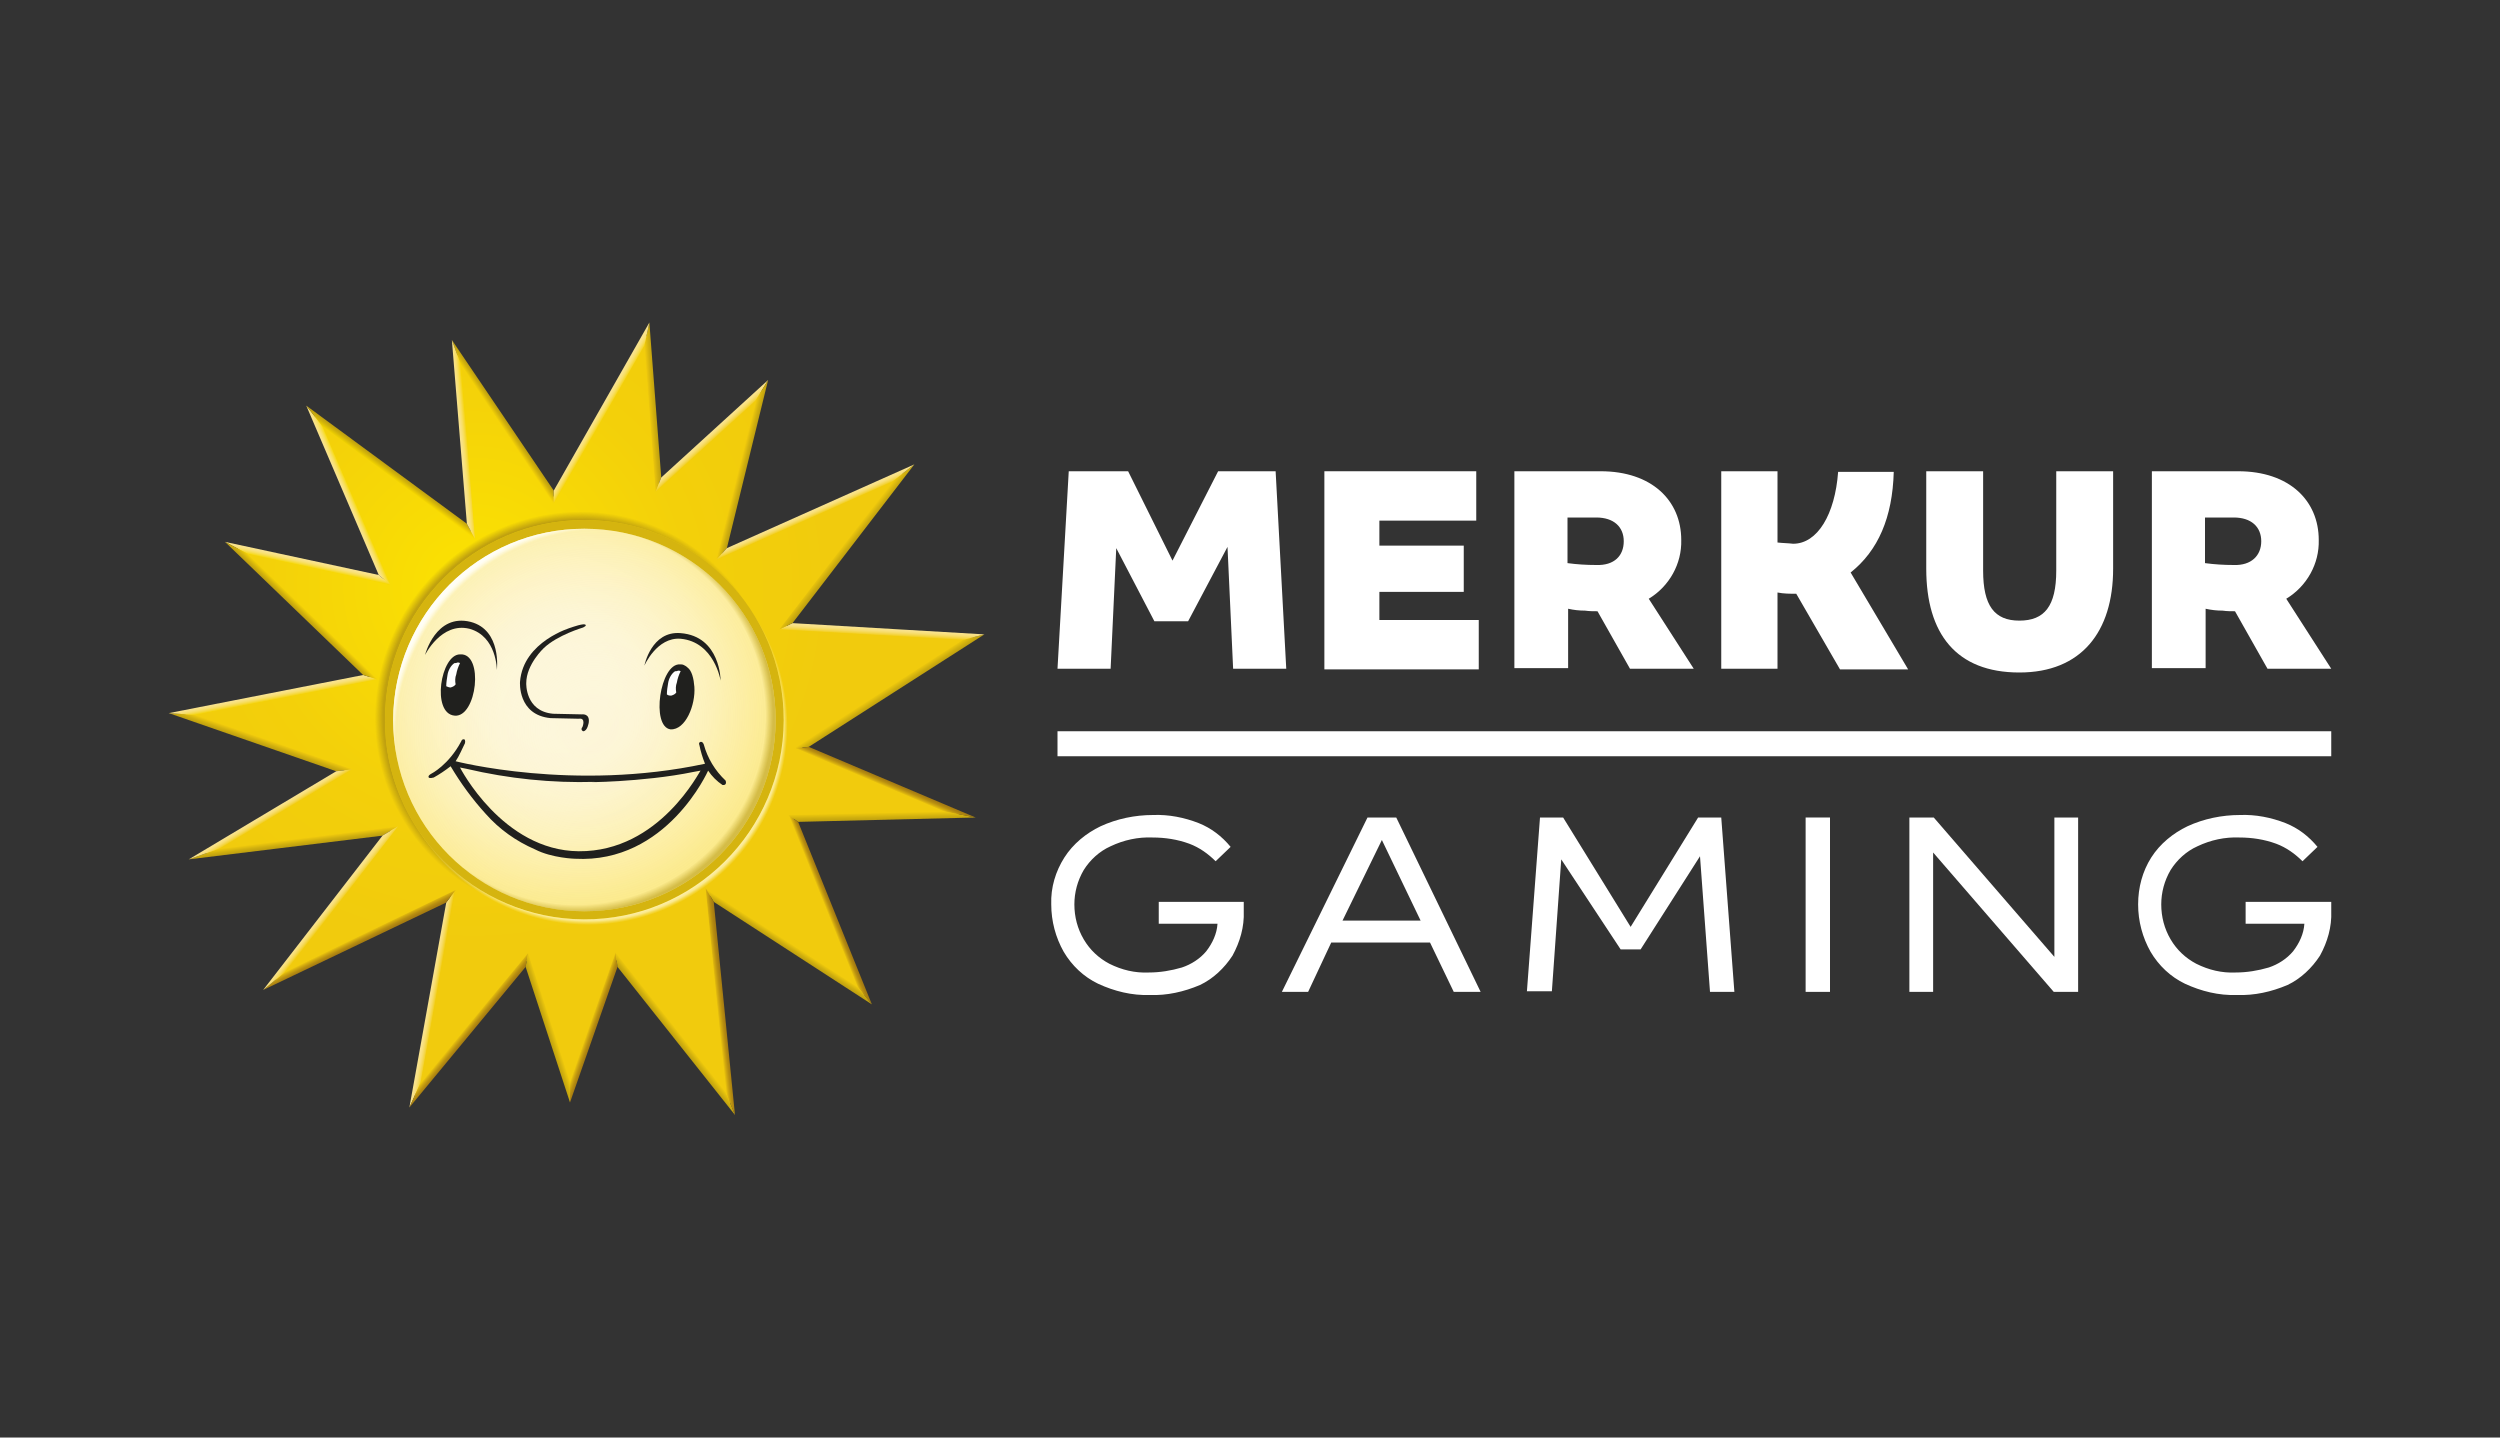 <svg width="80" height="46" viewBox="0 0 80 46" fill="none" xmlns="http://www.w3.org/2000/svg">
<rect x="0" y="0" width="80" height="46" fill="#333333" stroke="none"/>
<path d="M34.2 15.08H36.1L37.52 17.94L38.98 15.08H40.82L41.16 21.4H39.46L39.28 17.5L38.02 19.88H36.94L35.72 17.54L35.54 21.4H33.84L34.2 15.08Z" fill="white"/>
<path d="M42.38 15.08H47.24V16.66H44.14V17.46H46.84V18.94H44.14V19.84H47.32V21.42H42.38V15.08Z" fill="white"/>
<path d="M48.46 15.08H51.22C52.86 15.08 53.8 16.02 53.8 17.28C53.82 18.04 53.42 18.76 52.76 19.16L54.2 21.4H52.16L51.12 19.56C51 19.56 50.86 19.56 50.72 19.54C50.54 19.54 50.36 19.52 50.18 19.48V21.38H48.46V15.08ZM51.96 17.32C51.96 16.86 51.64 16.56 51.08 16.56H50.16V18.02C50.46 18.06 50.76 18.08 51.08 18.08C51.66 18.1 51.96 17.78 51.96 17.32Z" fill="white"/>
<path d="M61.64 18.2V15.08H63.46V18.26C63.46 19.38 63.82 19.86 64.62 19.86C65.42 19.86 65.8 19.4 65.8 18.26V15.08H67.62V18.2C67.62 20.22 66.6 21.52 64.62 21.52C62.6 21.52 61.64 20.28 61.64 18.2Z" fill="white"/>
<path d="M68.86 15.08H71.62C73.26 15.08 74.2 16.02 74.2 17.28C74.22 18.04 73.82 18.76 73.16 19.16L74.6 21.4H72.56L71.52 19.56C71.4 19.56 71.26 19.56 71.12 19.54C70.94 19.54 70.76 19.52 70.58 19.48V21.38H68.86V15.08ZM72.36 17.32C72.36 16.86 72.04 16.56 71.48 16.56H70.56V18.02C70.86 18.06 71.16 18.08 71.48 18.08C72.04 18.1 72.36 17.78 72.36 17.32Z" fill="white"/>
<path d="M55.08 15.08H56.88V17.36C57.04 17.38 57.22 17.38 57.38 17.4C58.16 17.4 58.72 16.46 58.82 15.1H60.6C60.56 16.56 60.1 17.62 59.22 18.32L61.06 21.42H58.88L57.48 19C57.28 19 57.08 19 56.88 18.96V21.4H55.08V15.08Z" fill="white"/>
<path d="M74.6 23.4H33.84V24.2H74.6V23.4Z" fill="white"/>
<path d="M18.7 29.64C22.345 29.64 25.3 26.685 25.3 23.04C25.3 19.395 22.345 16.44 18.7 16.44C15.055 16.44 12.1 19.395 12.1 23.04C12.1 26.685 15.055 29.64 18.7 29.64Z" fill="#D5B40F"/>
<path d="M25.66 23.92L31.16 20.4L25.16 20.04L28.9 15.14L23.1 17.72L24.4 12.5L21.1 15.52L20.72 10.7L17.72 15.9L14.6 11.3L15.08 17L10.06 13.3L12.32 18.54L7.58 17.52L11.88 21.66L5.84 22.84L11.04 24.64L6.58 27.3L12.52 26.58L8.8 31.38L14.42 28.68L13.28 35.06L16.86 30.74L18.24 34.94L19.72 30.72L23.36 35.32L22.7 28.66L27.66 31.88L25.38 26.2L30.7 26.06L25.66 23.92ZM18.7 16.64C22.22 16.64 25.08 19.5 25.08 23.04V23.06C25.06 26.58 22.2 29.44 18.68 29.42C15.16 29.4 12.3 26.54 12.32 23.02C12.32 19.5 15.18 16.64 18.7 16.64Z" fill="url(#paint0_radial_1922_27196)"/>
<path d="M18.7 16.92C22.08 16.92 24.82 19.66 24.82 23.04C24.82 26.42 22.08 29.16 18.7 29.16C15.32 29.16 12.58 26.42 12.58 23.04C12.6 19.66 15.32 16.92 18.7 16.92Z" fill="url(#paint1_radial_1922_27196)"/>
<path d="M18.7 16.92C22.08 16.92 24.82 19.66 24.82 23.04C24.82 26.42 22.08 29.16 18.7 29.16C15.32 29.16 12.58 26.42 12.58 23.04C12.6 19.66 15.32 16.92 18.7 16.92Z" fill="url(#paint2_radial_1922_27196)"/>
<path d="M18.7 16.92C22.08 16.92 24.82 19.66 24.82 23.04C24.82 26.42 22.08 29.16 18.7 29.16C15.32 29.16 12.58 26.42 12.58 23.04C12.6 19.66 15.32 16.92 18.7 16.92Z" fill="url(#paint3_radial_1922_27196)"/>
<path d="M25.66 23.92L31.16 20.4L25.16 20.04L28.9 15.14L23.1 17.72L24.4 12.5L21.1 15.52L20.72 10.7L17.72 15.9L14.6 11.3L15.08 17L10.06 13.3L12.32 18.54L7.58 17.52L11.88 21.66L5.84 22.84L11.04 24.64L6.58 27.3L12.52 26.58L8.8 31.38L14.42 28.68L13.28 35.06L16.86 30.74L18.24 34.94L19.72 30.72L23.36 35.32L22.7 28.66L27.66 31.88L25.38 26.2L30.7 26.06L25.66 23.92ZM18.7 16.64C22.22 16.64 25.08 19.5 25.08 23.04V23.06C25.06 26.58 22.2 29.44 18.68 29.42C15.16 29.4 12.3 26.54 12.32 23.02C12.32 19.5 15.18 16.64 18.7 16.64Z" fill="url(#paint4_radial_1922_27196)"/>
<path d="M23.22 24.98C22.88 24.66 22.64 24.26 22.52 23.82C22.48 23.72 22.42 23.74 22.42 23.74C22.34 23.76 22.38 23.84 22.38 23.84C22.42 24.04 22.48 24.24 22.56 24.44C18.36 25.34 14.58 24.36 14.58 24.36C14.7 24.18 14.78 23.98 14.88 23.78C14.9 23.68 14.86 23.66 14.86 23.66C14.78 23.64 14.76 23.72 14.76 23.72C14.36 24.48 13.8 24.76 13.8 24.76C13.8 24.76 13.68 24.82 13.72 24.88C13.72 24.88 13.74 24.92 13.88 24.88C14.06 24.78 14.24 24.66 14.42 24.52C14.74 25.06 15.12 25.58 15.54 26.04C15.98 26.54 16.52 26.92 17.12 27.18C17.66 27.46 18.4 27.48 18.4 27.48C21.34 27.64 22.66 24.66 22.66 24.66C22.78 24.84 22.94 25 23.12 25.12C23.28 25.14 23.22 24.98 23.22 24.98ZM18.52 27.24C16.08 27.22 14.72 24.56 14.72 24.56L14.92 24.6C16.28 24.92 17.66 25.06 19.04 25.02C18.5 25.04 20.56 25.04 22.2 24.7L22.42 24.66C22.4 24.64 21.12 27.26 18.52 27.24Z" fill="#20201E"/>
<path d="M17.62 22.98C17.66 22.98 18.52 23 18.52 23C18.76 22.96 18.64 23.26 18.64 23.26C18.56 23.36 18.66 23.4 18.66 23.4C18.8 23.4 18.84 23.12 18.84 23.12C18.88 22.82 18.62 22.86 18.62 22.86L17.7 22.84C16.8 22.76 16.84 21.86 16.84 21.86C16.84 21.26 17.4 20.74 17.4 20.74C17.84 20.32 18.66 20.08 18.66 20.08C18.78 20.02 18.74 20 18.74 20C18.72 19.92 18.28 20.08 18.28 20.08C18.28 20.08 16.74 20.52 16.64 21.82C16.64 21.82 16.56 22.88 17.62 22.98Z" fill="#20201E"/>
<path d="M13.6 20.96C13.6 20.96 14.12 19.9 15.02 20.12C15.9 20.36 15.9 21.44 15.9 21.44C15.9 21.44 16.06 20.16 15.06 19.9C13.94 19.62 13.6 20.96 13.6 20.96Z" fill="#20201E"/>
<path d="M21.78 20.26C23.06 20.36 23.06 21.78 23.06 21.78C23.06 21.78 22.86 20.54 21.78 20.44C21.02 20.38 20.62 21.3 20.62 21.3C20.62 21.3 20.84 20.18 21.78 20.26Z" fill="#20201E"/>
<path d="M14.72 20.94C14.1 20.94 13.8 22.82 14.54 22.9C15.26 22.98 15.5 20.88 14.72 20.94Z" fill="#20201E"/>
<path d="M14.54 21.22C14.42 21.3 14.34 21.46 14.32 21.6C14.3 21.72 14.28 21.84 14.28 21.96C14.32 21.98 14.38 22 14.42 22C14.48 21.98 14.54 21.96 14.58 21.9C14.56 21.8 14.56 21.68 14.6 21.58C14.62 21.46 14.66 21.34 14.72 21.22C14.7 21.2 14.66 21.2 14.64 21.2C14.6 21.22 14.56 21.22 14.54 21.22Z" fill="white"/>
<path d="M22.22 21.98C22.2 21.72 22.14 21.46 22 21.36C21.96 21.32 21.92 21.3 21.88 21.28C21.84 21.26 21.8 21.26 21.76 21.26C21.12 21.22 20.82 23.26 21.46 23.34C21.94 23.36 22.26 22.56 22.22 21.98Z" fill="#20201E"/>
<path d="M21.6 21.48C21.48 21.56 21.4 21.72 21.38 21.86C21.36 21.98 21.34 22.1 21.34 22.22C21.38 22.26 21.44 22.26 21.48 22.26C21.54 22.24 21.6 22.22 21.64 22.16C21.62 22.06 21.62 21.94 21.66 21.84C21.68 21.72 21.72 21.6 21.78 21.48C21.76 21.46 21.72 21.46 21.7 21.46C21.66 21.48 21.62 21.48 21.6 21.48Z" fill="white"/>
<path d="M25.66 23.92L31.16 20.4L25.16 20.04L28.9 15.14L23.1 17.72L24.4 12.5L21.1 15.52L20.72 10.7L17.72 15.9L14.6 11.3L15.08 17L10.06 13.3L12.32 18.54L7.58 17.52L11.88 21.66L5.84 22.84L11.04 24.64L6.58 27.3L12.52 26.58L8.8 31.38L14.42 28.68L13.28 35.06L16.86 30.74L18.24 34.94L19.72 30.72L23.36 35.32L22.7 28.66L27.66 31.88L25.38 26.2L30.7 26.06L25.66 23.92ZM18.7 16.64C22.22 16.64 25.08 19.5 25.08 23.04V23.06C25.06 26.58 22.2 29.44 18.68 29.42C15.16 29.4 12.3 26.54 12.32 23.02C12.32 19.5 15.18 16.64 18.7 16.64Z" fill="url(#paint5_radial_1922_27196)"/>
<path d="M7.92 17.72L12.5 18.72L12.12 18.4L7.2 17.34L7.92 17.72Z" fill="url(#paint6_linear_1922_27196)"/>
<path d="M20.62 11.06L20.98 15.74L21.16 15.28L20.78 10.32L20.62 11.06Z" fill="url(#paint7_linear_1922_27196)"/>
<path d="M17.72 16.12V15.7L14.46 10.88L14.76 11.7L17.72 16.12Z" fill="url(#paint8_linear_1922_27196)"/>
<path d="M20.98 15.74L24.18 12.82L24.58 12.16L21.16 15.28L20.98 15.74Z" fill="url(#paint9_linear_1922_27196)"/>
<path d="M10.32 13.64L9.8 12.98L12.12 18.4L12.5 18.72L10.32 13.64Z" fill="url(#paint10_linear_1922_27196)"/>
<path d="M15.2 17.24L14.94 16.76L9.8 12.98L10.32 13.64L15.2 17.24Z" fill="url(#paint11_linear_1922_27196)"/>
<path d="M15.2 17.24L14.76 11.7L14.46 10.88L14.94 16.76L15.2 17.24Z" fill="url(#paint12_linear_1922_27196)"/>
<path d="M20.62 11.06L20.78 10.32L17.72 15.7V16.12L20.62 11.06Z" fill="url(#paint13_linear_1922_27196)"/>
<path d="M25.42 23.94L25.88 23.9L31.5 20.3L30.8 20.48L25.42 23.94Z" fill="url(#paint14_linear_1922_27196)"/>
<path d="M24.18 12.82L22.92 17.92L23.26 17.54L24.58 12.16L24.18 12.82Z" fill="url(#paint15_linear_1922_27196)"/>
<path d="M30.8 20.48L31.5 20.3L25.36 19.94L24.94 20.14L30.8 20.48Z" fill="url(#paint16_linear_1922_27196)"/>
<path d="M31.22 26.16L30.18 25.96L25.22 26.08L25.54 26.3L31.22 26.16Z" fill="url(#paint17_linear_1922_27196)"/>
<path d="M25.88 23.9L25.42 23.94L30.18 25.96L31.22 26.16L25.88 23.9Z" fill="url(#paint18_linear_1922_27196)"/>
<path d="M24.94 20.14L25.36 19.94L29.26 14.86L28.54 15.42L24.94 20.14Z" fill="url(#paint19_linear_1922_27196)"/>
<path d="M28.54 15.42L29.26 14.86L23.26 17.54L22.92 17.92L28.54 15.42Z" fill="url(#paint20_linear_1922_27196)"/>
<path d="M14.58 28.48L14.28 28.88L13.1 35.44L13.46 34.64L14.58 28.48Z" fill="url(#paint21_linear_1922_27196)"/>
<path d="M25.22 26.08L27.44 31.58L27.9 32.14L25.54 26.3L25.22 26.08Z" fill="url(#paint22_linear_1922_27196)"/>
<path d="M16.9 30.5L13.46 34.64L13.1 35.44L16.82 30.94L16.9 30.5Z" fill="url(#paint23_linear_1922_27196)"/>
<path d="M18.24 34.58V35.28L19.76 30.94L19.7 30.48L18.24 34.58Z" fill="url(#paint24_linear_1922_27196)"/>
<path d="M16.9 30.5L16.82 30.94L18.24 35.28V34.58L16.9 30.5Z" fill="url(#paint25_linear_1922_27196)"/>
<path d="M19.7 30.48L19.76 30.94L23.52 35.68L23.22 34.94L19.7 30.48Z" fill="url(#paint26_linear_1922_27196)"/>
<path d="M22.58 28.42L22.84 28.86L27.9 32.14L27.44 31.58L22.58 28.42Z" fill="url(#paint27_linear_1922_27196)"/>
<path d="M23.22 34.94L23.52 35.68L22.84 28.86L22.58 28.42L23.22 34.94Z" fill="url(#paint28_linear_1922_27196)"/>
<path d="M12.74 26.44L7.06 27.14L6.04 27.5L12.24 26.74L12.74 26.44Z" fill="url(#paint29_linear_1922_27196)"/>
<path d="M11.28 24.62L6.26 22.88L5.4 22.82L10.76 24.68L11.28 24.62Z" fill="url(#paint30_linear_1922_27196)"/>
<path d="M12.08 21.74L11.62 21.6L5.4 22.82L6.26 22.88L12.08 21.74Z" fill="url(#paint31_linear_1922_27196)"/>
<path d="M9.18 31.06L8.42 31.68L14.28 28.88L14.58 28.48L9.18 31.06Z" fill="url(#paint32_linear_1922_27196)"/>
<path d="M11.28 24.62L10.76 24.68L6.04 27.5L7.06 27.14L11.28 24.62Z" fill="url(#paint33_linear_1922_27196)"/>
<path d="M9.18 31.06L12.74 26.44L12.24 26.74L8.42 31.68L9.18 31.06Z" fill="url(#paint34_linear_1922_27196)"/>
<path d="M12.08 21.74L7.92 17.72L7.2 17.34L11.62 21.6L12.08 21.74Z" fill="url(#paint35_linear_1922_27196)"/>
<path d="M36.8 31.84C36.22 31.86 35.66 31.72 35.14 31.48C34.68 31.26 34.3 30.9 34.04 30.46C33.78 30 33.64 29.48 33.64 28.94C33.62 28.4 33.78 27.88 34.06 27.44C34.34 27 34.76 26.66 35.22 26.44C35.74 26.2 36.32 26.08 36.9 26.08C37.4 26.06 37.9 26.16 38.36 26.34C38.76 26.5 39.1 26.76 39.38 27.1L38.9 27.56C38.66 27.32 38.38 27.12 38.06 27C37.68 26.86 37.28 26.8 36.88 26.8C36.42 26.78 35.96 26.88 35.54 27.08C35.18 27.24 34.88 27.52 34.68 27.84C34.48 28.18 34.38 28.56 34.38 28.94C34.38 29.34 34.48 29.72 34.68 30.06C34.88 30.4 35.16 30.66 35.5 30.84C35.9 31.04 36.32 31.14 36.76 31.12C37.12 31.12 37.48 31.06 37.82 30.96C38.12 30.86 38.4 30.68 38.6 30.44C38.8 30.18 38.94 29.88 38.96 29.56H37.08V28.86H39.8V29.16C39.82 29.66 39.68 30.14 39.44 30.58C39.18 30.98 38.82 31.32 38.4 31.52C37.88 31.74 37.34 31.86 36.8 31.84Z" fill="white"/>
<path d="M41.02 31.74L43.76 26.16H44.68L47.38 31.74H46.52L45.76 30.16H42.6L41.86 31.74H41.02ZM42.96 29.46H45.46L44.22 26.88L42.96 29.46Z" fill="white"/>
<path d="M48.86 31.74L49.28 26.16H50.02L52.18 29.66L54.34 26.16H55.08L55.5 31.74H54.72L54.4 27.4L52.5 30.38H51.86L49.96 27.5L49.66 31.72H48.86V31.74Z" fill="white"/>
<path d="M57.78 31.74V26.16H58.56V31.74H57.78Z" fill="white"/>
<path d="M61.1 31.74V26.16H61.88L65.74 30.62V26.16H66.5V31.74H65.72L61.86 27.28V31.74H61.1Z" fill="white"/>
<path d="M71.58 31.84C71 31.86 70.44 31.72 69.92 31.48C69.46 31.26 69.08 30.9 68.82 30.46C68.56 30 68.42 29.48 68.42 28.94C68.42 28.4 68.56 27.88 68.84 27.44C69.12 27 69.54 26.66 70 26.44C70.52 26.2 71.1 26.08 71.68 26.08C72.18 26.06 72.68 26.16 73.14 26.34C73.54 26.5 73.88 26.76 74.16 27.1L73.68 27.56C73.44 27.32 73.16 27.12 72.84 27C72.46 26.86 72.06 26.8 71.66 26.8C71.2 26.78 70.74 26.88 70.32 27.08C69.96 27.24 69.66 27.52 69.46 27.84C69.26 28.18 69.16 28.56 69.16 28.94C69.16 29.34 69.26 29.72 69.46 30.06C69.66 30.4 69.94 30.66 70.28 30.84C70.68 31.04 71.1 31.14 71.54 31.12C71.9 31.12 72.26 31.06 72.6 30.96C72.9 30.86 73.18 30.68 73.38 30.44C73.58 30.18 73.72 29.88 73.74 29.56H71.86V28.86H74.6V29.16C74.62 29.66 74.48 30.14 74.24 30.58C73.98 30.98 73.62 31.32 73.2 31.52C72.68 31.74 72.14 31.86 71.58 31.84Z" fill="white"/>
<defs>
<radialGradient id="paint0_radial_1922_27196" cx="0" cy="0" r="1" gradientUnits="userSpaceOnUse" gradientTransform="translate(15.163 18.823) scale(11.574 11.574)">
<stop stop-color="#FCE400"/>
<stop offset="0.12" stop-color="#FADF03"/>
<stop offset="0.6" stop-color="#F3D00A"/>
<stop offset="1" stop-color="#F1CB0D"/>
</radialGradient>
<radialGradient id="paint1_radial_1922_27196" cx="0" cy="0" r="1" gradientUnits="userSpaceOnUse" gradientTransform="translate(17.905 22.081) scale(6.971 6.971)">
<stop offset="0.21" stop-color="#FDF6D9"/>
<stop offset="0.37" stop-color="#FDF5D5"/>
<stop offset="0.53" stop-color="#FDF3C8"/>
<stop offset="0.7" stop-color="#FCF0B3"/>
<stop offset="0.86" stop-color="#FCEB95"/>
<stop offset="1" stop-color="#FBE678"/>
</radialGradient>
<radialGradient id="paint2_radial_1922_27196" cx="0" cy="0" r="1" gradientUnits="userSpaceOnUse" gradientTransform="translate(18.446 22.902) scale(6.299 6.299)">
<stop stop-color="#C0A10F" stop-opacity="0"/>
<stop offset="0.96" stop-color="#C0A10F" stop-opacity="0"/>
<stop offset="1" stop-color="#C0A10F"/>
</radialGradient>
<radialGradient id="paint3_radial_1922_27196" cx="0" cy="0" r="1" gradientUnits="userSpaceOnUse" gradientTransform="translate(18.925 23.236) rotate(-138.261) scale(6.35 6.715)">
<stop stop-color="white" stop-opacity="0"/>
<stop offset="0.96" stop-color="#FDF2B4" stop-opacity="0.35"/>
<stop offset="0.97" stop-color="#FEF8D5" stop-opacity="0.67"/>
<stop offset="0.98" stop-color="#FFFCEA" stop-opacity="0.88"/>
<stop offset="0.99" stop-color="#FFFEF5" stop-opacity="0.99"/>
<stop offset="1" stop-color="#FFFEF6"/>
</radialGradient>
<radialGradient id="paint4_radial_1922_27196" cx="0" cy="0" r="1" gradientUnits="userSpaceOnUse" gradientTransform="translate(18.419 22.82) rotate(39.89) scale(6.631 6.796)">
<stop offset="0.81" stop-color="#C0A10F"/>
<stop offset="0.92" stop-color="#C0A10F"/>
<stop offset="0.96" stop-color="#C0A10F" stop-opacity="0"/>
</radialGradient>
<radialGradient id="paint5_radial_1922_27196" cx="0" cy="0" r="1" gradientUnits="userSpaceOnUse" gradientTransform="translate(18.815 23.21) scale(6.451 6.451)">
<stop offset="0.58" stop-color="#FCEC91" stop-opacity="0"/>
<stop offset="0.96" stop-color="#FCEEA6"/>
<stop offset="0.97" stop-color="#FCEEA3" stop-opacity="0.85"/>
<stop offset="0.98" stop-color="#FCED9A" stop-opacity="0.41"/>
<stop offset="0.99" stop-color="#FCEC91" stop-opacity="0"/>
</radialGradient>
<linearGradient id="paint6_linear_1922_27196" x1="9.873" y1="17.913" x2="9.823" y2="18.145" gradientUnits="userSpaceOnUse">
<stop offset="0.07" stop-color="#F9E38E"/>
<stop offset="0.2" stop-color="#F9E389"/>
<stop offset="0.36" stop-color="#F9E179"/>
<stop offset="0.54" stop-color="#F8DF60"/>
<stop offset="0.73" stop-color="#F7DC3C"/>
<stop offset="0.93" stop-color="#F6D80F"/>
<stop offset="0.99" stop-color="#F6D700"/>
</linearGradient>
<linearGradient id="paint7_linear_1922_27196" x1="21.01" y1="13.023" x2="20.758" y2="13.041" gradientUnits="userSpaceOnUse">
<stop offset="0.08" stop-color="#C0A10F"/>
<stop offset="0.45" stop-color="#D1B00E"/>
<stop offset="0.98" stop-color="#F1CB0D"/>
</linearGradient>
<linearGradient id="paint8_linear_1922_27196" x1="16.189" y1="13.431" x2="16" y2="13.558" gradientUnits="userSpaceOnUse">
<stop offset="0.08" stop-color="#C0A10F"/>
<stop offset="0.42" stop-color="#D1B10C"/>
<stop offset="0.98" stop-color="#F5D307"/>
</linearGradient>
<linearGradient id="paint9_linear_1922_27196" x1="22.697" y1="13.864" x2="22.864" y2="14.048" gradientUnits="userSpaceOnUse">
<stop offset="0.07" stop-color="#F9E38E"/>
<stop offset="0.21" stop-color="#F9E289"/>
<stop offset="0.38" stop-color="#F8DF79"/>
<stop offset="0.57" stop-color="#F6DA60"/>
<stop offset="0.78" stop-color="#F4D43C"/>
<stop offset="0.99" stop-color="#F1CB0F"/>
<stop offset="1" stop-color="#F1CB0D"/>
</linearGradient>
<linearGradient id="paint10_linear_1922_27196" x1="11.03" y1="15.892" x2="11.259" y2="15.794" gradientUnits="userSpaceOnUse">
<stop offset="0.07" stop-color="#F9E38E"/>
<stop offset="0.2" stop-color="#F9E389"/>
<stop offset="0.36" stop-color="#F9E279"/>
<stop offset="0.55" stop-color="#F8E060"/>
<stop offset="0.74" stop-color="#F8DD3C"/>
<stop offset="0.94" stop-color="#F7DA0F"/>
<stop offset="1" stop-color="#F7D900"/>
</linearGradient>
<linearGradient id="paint11_linear_1922_27196" x1="12.576" y1="14.997" x2="12.423" y2="15.208" gradientUnits="userSpaceOnUse">
<stop offset="0.08" stop-color="#C0A10F"/>
<stop offset="0.41" stop-color="#D1B20A"/>
<stop offset="0.98" stop-color="#F7D900"/>
</linearGradient>
<linearGradient id="paint12_linear_1922_27196" x1="14.709" y1="14.064" x2="14.957" y2="14.041" gradientUnits="userSpaceOnUse">
<stop offset="0.07" stop-color="#F9E38E"/>
<stop offset="0.2" stop-color="#F9E289"/>
<stop offset="0.37" stop-color="#F8E179"/>
<stop offset="0.56" stop-color="#F8DE60"/>
<stop offset="0.76" stop-color="#F7D93C"/>
<stop offset="0.97" stop-color="#F5D40F"/>
<stop offset="1" stop-color="#F5D307"/>
</linearGradient>
<linearGradient id="paint13_linear_1922_27196" x1="19.15" y1="13.155" x2="19.366" y2="13.28" gradientUnits="userSpaceOnUse">
<stop offset="0.07" stop-color="#F9E38E"/>
<stop offset="0.2" stop-color="#F9E289"/>
<stop offset="0.37" stop-color="#F8E179"/>
<stop offset="0.56" stop-color="#F8DE60"/>
<stop offset="0.76" stop-color="#F7D93C"/>
<stop offset="0.97" stop-color="#F5D40F"/>
<stop offset="1" stop-color="#F5D307"/>
</linearGradient>
<linearGradient id="paint14_linear_1922_27196" x1="28.532" y1="22.235" x2="28.387" y2="22.011" gradientUnits="userSpaceOnUse">
<stop offset="0.08" stop-color="#C0A10F"/>
<stop offset="0.45" stop-color="#D1B00E"/>
<stop offset="0.98" stop-color="#F1CB0D"/>
</linearGradient>
<linearGradient id="paint15_linear_1922_27196" x1="23.866" y1="15.072" x2="23.641" y2="15.016" gradientUnits="userSpaceOnUse">
<stop offset="0.08" stop-color="#C0A10F"/>
<stop offset="0.45" stop-color="#D1B00E"/>
<stop offset="0.98" stop-color="#F1CB0D"/>
</linearGradient>
<linearGradient id="paint16_linear_1922_27196" x1="28.227" y1="20.093" x2="28.213" y2="20.349" gradientUnits="userSpaceOnUse">
<stop offset="0.07" stop-color="#F9E38E"/>
<stop offset="0.21" stop-color="#F9E289"/>
<stop offset="0.38" stop-color="#F8DF79"/>
<stop offset="0.57" stop-color="#F6DA60"/>
<stop offset="0.77" stop-color="#F4D43C"/>
<stop offset="0.98" stop-color="#F1CB0F"/>
<stop offset="0.99" stop-color="#F1CB0D"/>
</linearGradient>
<linearGradient id="paint17_linear_1922_27196" x1="28.222" y1="26.257" x2="28.217" y2="25.997" gradientUnits="userSpaceOnUse">
<stop offset="0.08" stop-color="#C0A10F"/>
<stop offset="0.45" stop-color="#D1B00E"/>
<stop offset="0.98" stop-color="#F1CB0D"/>
</linearGradient>
<linearGradient id="paint18_linear_1922_27196" x1="28.364" y1="24.939" x2="28.271" y2="25.157" gradientUnits="userSpaceOnUse">
<stop stop-color="#A47A11"/>
<stop offset="0.19" stop-color="#AA8011"/>
<stop offset="0.44" stop-color="#B99010"/>
<stop offset="0.72" stop-color="#D3AB0F"/>
<stop offset="0.98" stop-color="#F1CB0D"/>
</linearGradient>
<linearGradient id="paint19_linear_1922_27196" x1="27.204" y1="17.59" x2="26.987" y2="17.42" gradientUnits="userSpaceOnUse">
<stop offset="0.08" stop-color="#C0A10F"/>
<stop offset="0.45" stop-color="#D1B00E"/>
<stop offset="0.98" stop-color="#F1CB0D"/>
</linearGradient>
<linearGradient id="paint20_linear_1922_27196" x1="26.044" y1="16.289" x2="26.137" y2="16.499" gradientUnits="userSpaceOnUse">
<stop offset="0.07" stop-color="#F9E38E"/>
<stop offset="0.21" stop-color="#F9E289"/>
<stop offset="0.38" stop-color="#F8DF79"/>
<stop offset="0.57" stop-color="#F6DA60"/>
<stop offset="0.78" stop-color="#F4D43C"/>
<stop offset="0.99" stop-color="#F1CB0F"/>
<stop offset="1" stop-color="#F1CB0D"/>
</linearGradient>
<linearGradient id="paint21_linear_1922_27196" x1="13.714" y1="31.944" x2="13.956" y2="31.986" gradientUnits="userSpaceOnUse">
<stop offset="0.07" stop-color="#F9E38E"/>
<stop offset="0.21" stop-color="#F9E289"/>
<stop offset="0.38" stop-color="#F8DF79"/>
<stop offset="0.57" stop-color="#F6DA60"/>
<stop offset="0.77" stop-color="#F4D43C"/>
<stop offset="0.98" stop-color="#F1CB0F"/>
<stop offset="0.99" stop-color="#F1CB0D"/>
</linearGradient>
<linearGradient id="paint22_linear_1922_27196" x1="26.666" y1="29.074" x2="26.458" y2="29.157" gradientUnits="userSpaceOnUse">
<stop stop-color="#A47A11"/>
<stop offset="0.19" stop-color="#AA8011"/>
<stop offset="0.44" stop-color="#B99010"/>
<stop offset="0.72" stop-color="#D3AB0F"/>
<stop offset="0.98" stop-color="#F1CB0D"/>
</linearGradient>
<linearGradient id="paint23_linear_1922_27196" x1="15.102" y1="33.059" x2="14.893" y2="32.889" gradientUnits="userSpaceOnUse">
<stop stop-color="#A47A11"/>
<stop offset="0.19" stop-color="#AA8011"/>
<stop offset="0.44" stop-color="#B99010"/>
<stop offset="0.72" stop-color="#D3AB0F"/>
<stop offset="0.98" stop-color="#F1CB0D"/>
</linearGradient>
<linearGradient id="paint24_linear_1922_27196" x1="19.086" y1="32.919" x2="18.849" y2="32.837" gradientUnits="userSpaceOnUse">
<stop stop-color="#A47A11"/>
<stop offset="0.19" stop-color="#AA8011"/>
<stop offset="0.44" stop-color="#B99010"/>
<stop offset="0.72" stop-color="#D3AB0F"/>
<stop offset="0.98" stop-color="#F1CB0D"/>
</linearGradient>
<linearGradient id="paint25_linear_1922_27196" x1="17.451" y1="32.922" x2="17.684" y2="32.847" gradientUnits="userSpaceOnUse">
<stop offset="0.08" stop-color="#C0A10F"/>
<stop offset="0.45" stop-color="#D1B00E"/>
<stop offset="0.98" stop-color="#F1CB0D"/>
</linearGradient>
<linearGradient id="paint26_linear_1922_27196" x1="21.504" y1="33.16" x2="21.705" y2="33.002" gradientUnits="userSpaceOnUse">
<stop offset="0.08" stop-color="#C0A10F"/>
<stop offset="0.45" stop-color="#D1B00E"/>
<stop offset="0.98" stop-color="#F1CB0D"/>
</linearGradient>
<linearGradient id="paint27_linear_1922_27196" x1="25.177" y1="30.381" x2="25.302" y2="30.187" gradientUnits="userSpaceOnUse">
<stop offset="0.08" stop-color="#C0A10F"/>
<stop offset="0.45" stop-color="#D1B00E"/>
<stop offset="0.98" stop-color="#F1CB0D"/>
</linearGradient>
<linearGradient id="paint28_linear_1922_27196" x1="23.176" y1="32.039" x2="22.918" y2="32.067" gradientUnits="userSpaceOnUse">
<stop stop-color="#A47A11"/>
<stop offset="0.19" stop-color="#AA8011"/>
<stop offset="0.44" stop-color="#B99010"/>
<stop offset="0.72" stop-color="#D3AB0F"/>
<stop offset="0.98" stop-color="#F1CB0D"/>
</linearGradient>
<linearGradient id="paint29_linear_1922_27196" x1="9.405" y1="27.081" x2="9.377" y2="26.857" gradientUnits="userSpaceOnUse">
<stop offset="0.08" stop-color="#C0A10F"/>
<stop offset="0.45" stop-color="#D1B00E"/>
<stop offset="0.98" stop-color="#F1CB0D"/>
</linearGradient>
<linearGradient id="paint30_linear_1922_27196" x1="8.306" y1="23.829" x2="8.381" y2="23.611" gradientUnits="userSpaceOnUse">
<stop offset="0.08" stop-color="#C0A10F"/>
<stop offset="0.45" stop-color="#D1B00E"/>
<stop offset="0.98" stop-color="#F1CB0D"/>
</linearGradient>
<linearGradient id="paint31_linear_1922_27196" x1="8.723" y1="22.163" x2="8.767" y2="22.391" gradientUnits="userSpaceOnUse">
<stop offset="0.07" stop-color="#F9E38E"/>
<stop offset="0.2" stop-color="#F9E289"/>
<stop offset="0.37" stop-color="#F8E079"/>
<stop offset="0.56" stop-color="#F7DD60"/>
<stop offset="0.76" stop-color="#F6D93C"/>
<stop offset="0.97" stop-color="#F4D30F"/>
<stop offset="0.99" stop-color="#F4D209"/>
</linearGradient>
<linearGradient id="paint32_linear_1922_27196" x1="11.556" y1="30.198" x2="11.44" y2="29.961" gradientUnits="userSpaceOnUse">
<stop stop-color="#A47A11"/>
<stop offset="0.19" stop-color="#AA8011"/>
<stop offset="0.44" stop-color="#B99010"/>
<stop offset="0.72" stop-color="#D3AB0F"/>
<stop offset="0.98" stop-color="#F1CB0D"/>
</linearGradient>
<linearGradient id="paint33_linear_1922_27196" x1="8.601" y1="25.952" x2="8.725" y2="26.159" gradientUnits="userSpaceOnUse">
<stop offset="0.07" stop-color="#F9E38E"/>
<stop offset="0.21" stop-color="#F9E289"/>
<stop offset="0.38" stop-color="#F8DF79"/>
<stop offset="0.57" stop-color="#F6DA60"/>
<stop offset="0.77" stop-color="#F4D43C"/>
<stop offset="0.98" stop-color="#F1CB0F"/>
<stop offset="0.99" stop-color="#F1CB0D"/>
</linearGradient>
<linearGradient id="paint34_linear_1922_27196" x1="10.482" y1="28.983" x2="10.679" y2="29.138" gradientUnits="userSpaceOnUse">
<stop offset="0.07" stop-color="#F9E38E"/>
<stop offset="0.21" stop-color="#F9E289"/>
<stop offset="0.38" stop-color="#F8DF79"/>
<stop offset="0.57" stop-color="#F6DA60"/>
<stop offset="0.77" stop-color="#F4D43C"/>
<stop offset="0.98" stop-color="#F1CB0F"/>
<stop offset="0.99" stop-color="#F1CB0D"/>
</linearGradient>
<linearGradient id="paint35_linear_1922_27196" x1="9.561" y1="19.626" x2="9.728" y2="19.454" gradientUnits="userSpaceOnUse">
<stop offset="0.08" stop-color="#C0A10F"/>
<stop offset="0.42" stop-color="#D1B10C"/>
<stop offset="0.98" stop-color="#F5D307"/>
</linearGradient>
</defs>
</svg>
